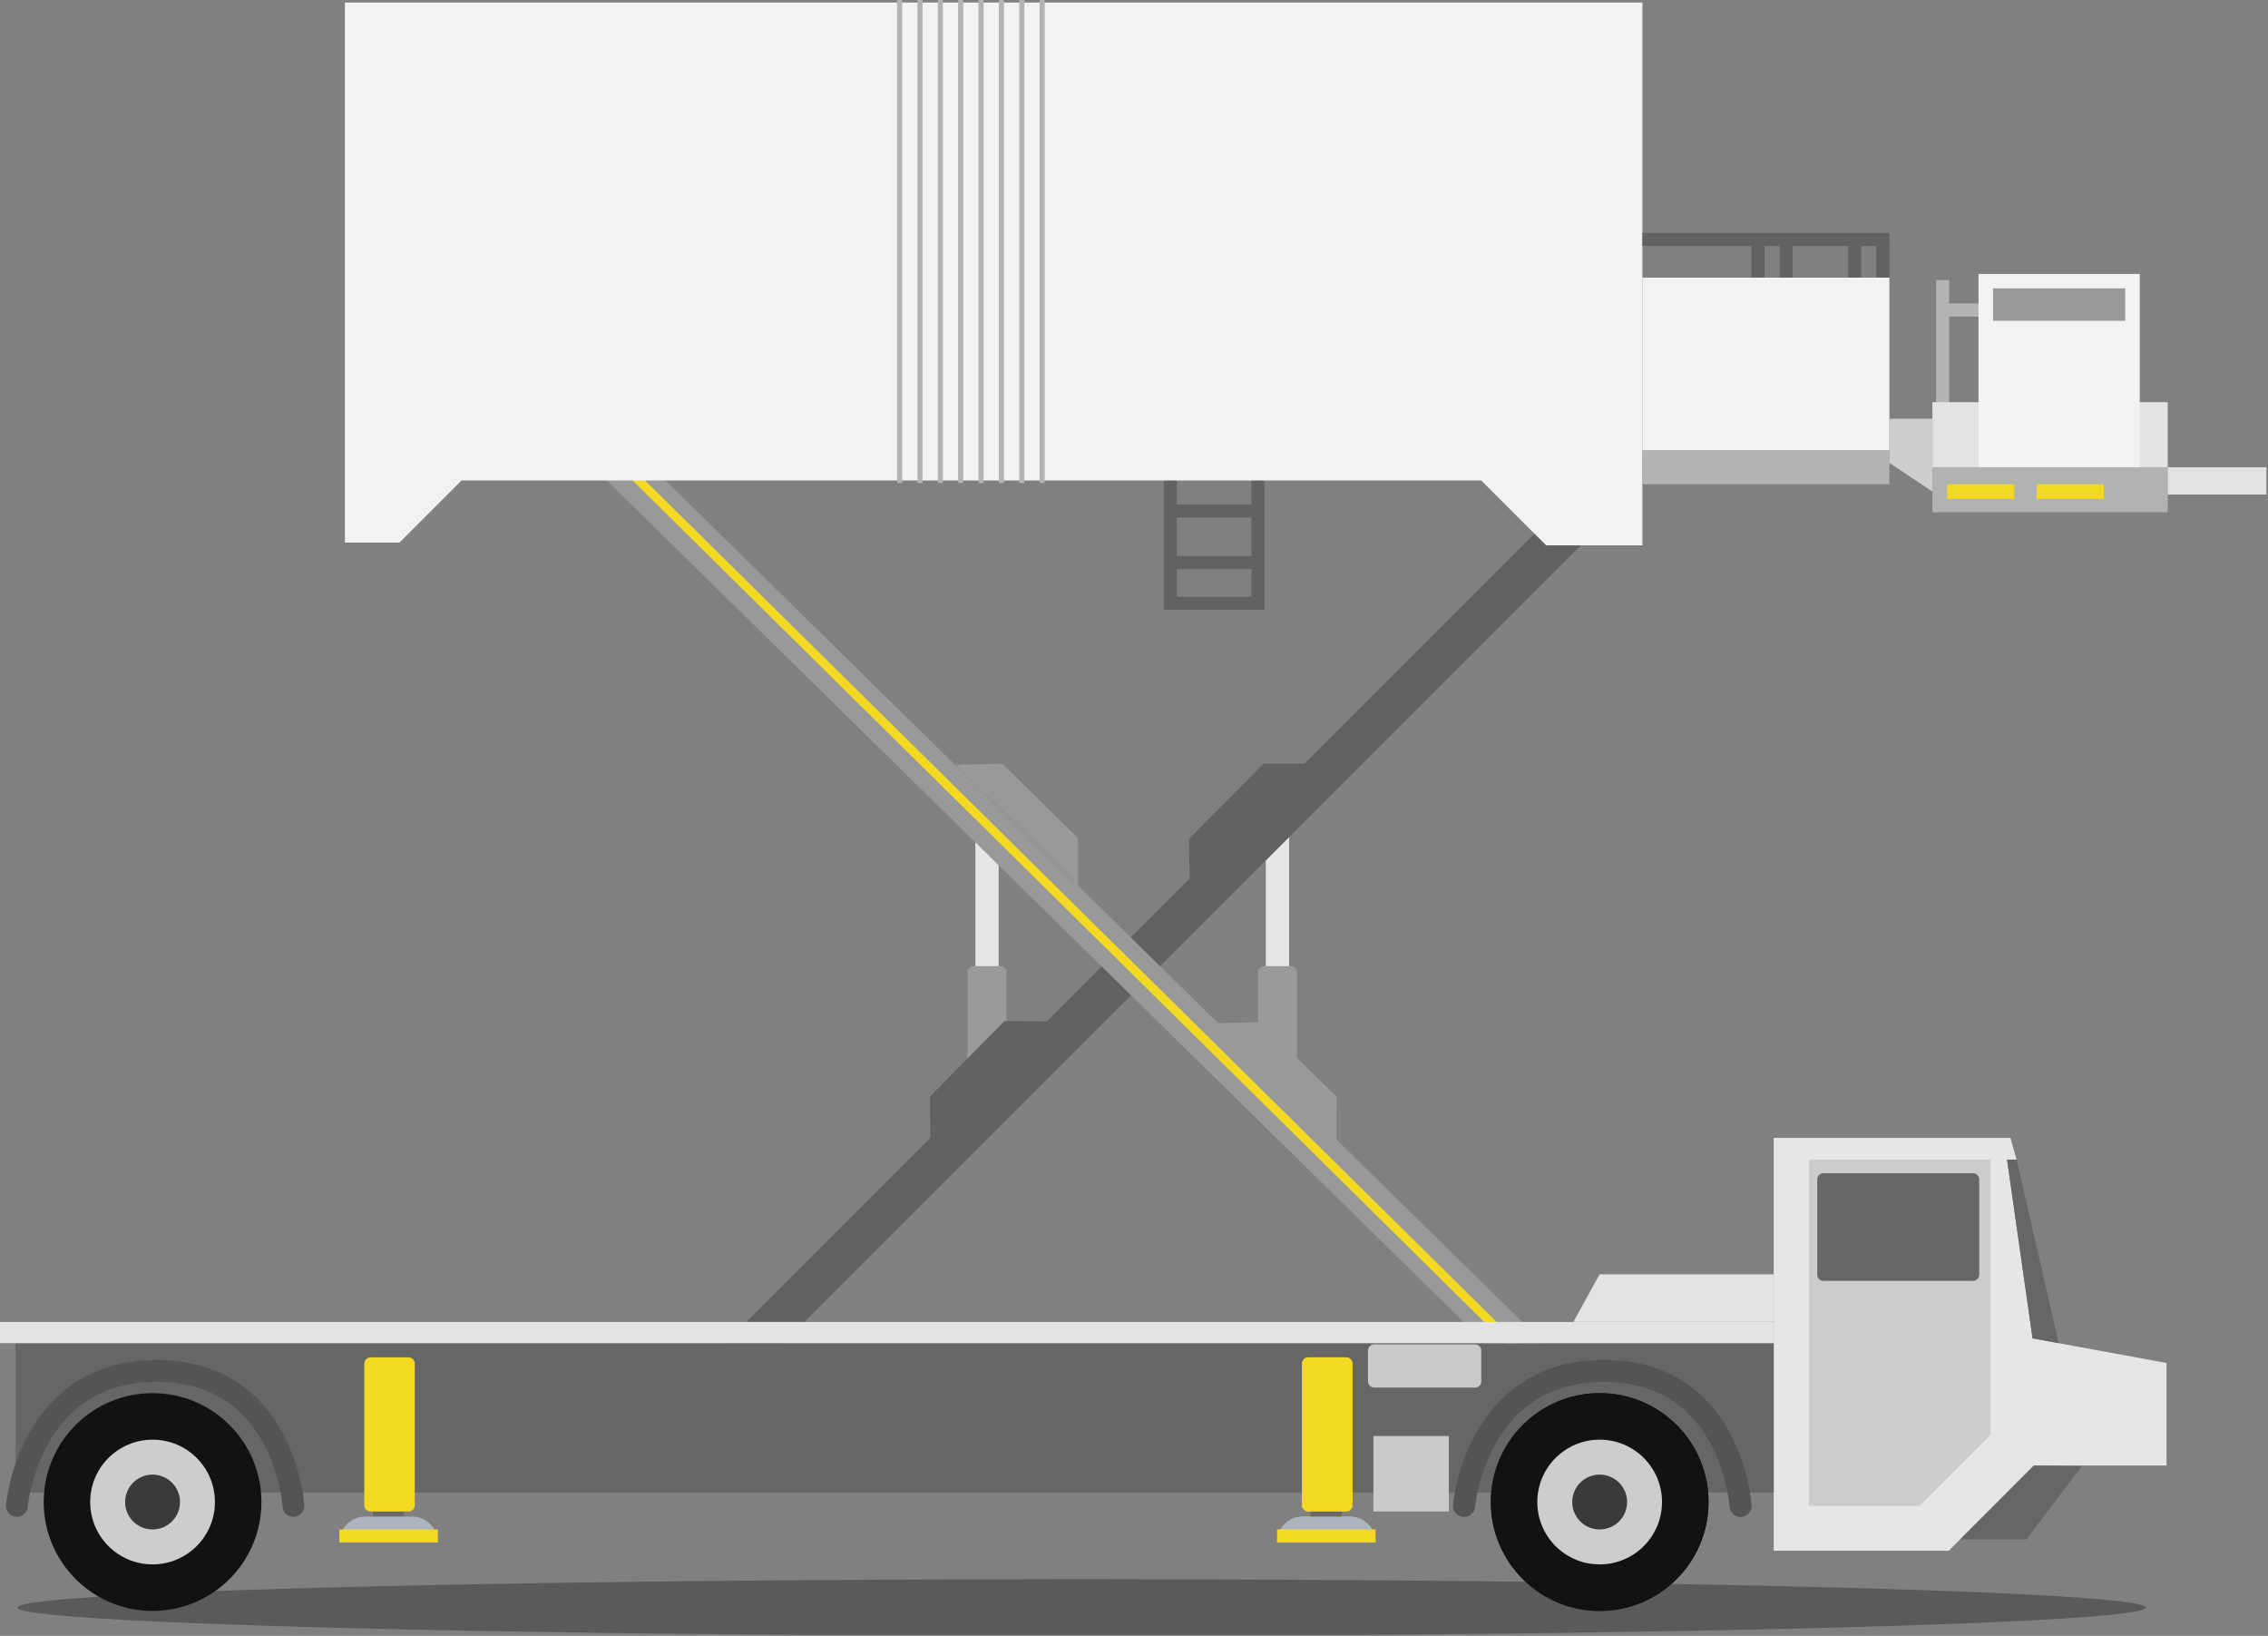 <svg width="520" height="375" viewBox="0 0 520 375" fill="none" xmlns="http://www.w3.org/2000/svg">
<rect x="0" y="0" width="520" height="375" fill="#808080" stroke="none"/>
<g clip-path="url(#clip0_1443_127711)">
<ellipse cx="248" cy="368.5" rx="244" ry="6.5" fill="black" fill-opacity="0.3"/>
<path d="M295.561 224.319V186.749C295.561 186.029 294.971 185.439 294.241 185.439H291.541C290.811 185.439 290.221 186.029 290.221 186.749V224.319C290.221 225.049 290.811 225.639 291.541 225.639H294.241C294.971 225.639 295.561 225.049 295.561 224.319Z" fill="#E6E6E6"/>
<path d="M297.36 251.36V222.9C297.36 222.12 296.73 221.48 295.95 221.48H289.84C289.06 221.48 288.43 222.12 288.43 222.9V251.36C288.43 252.14 289.06 252.77 289.84 252.77H295.95C296.73 252.77 297.36 252.14 297.36 251.36Z" fill="#9B9A9A"/>
<path d="M228.971 224.319V186.749C228.971 186.029 228.381 185.439 227.651 185.439H224.951C224.221 185.439 223.631 186.029 223.631 186.749V224.319C223.631 225.049 224.221 225.639 224.951 225.639H227.651C228.381 225.639 228.971 225.049 228.971 224.319Z" fill="#E6E6E6"/>
<path d="M230.77 251.36V222.9C230.77 222.12 230.14 221.48 229.36 221.48H223.25C222.47 221.48 221.84 222.12 221.84 222.9V251.36C221.84 252.14 222.47 252.77 223.25 252.77H229.36C230.14 252.77 230.77 252.14 230.77 251.36Z" fill="#9B9A9A"/>
<path d="M156.5 330.979L366.2 121.279L359.54 114.619L149.84 324.319L156.5 330.979Z" fill="#616360"/>
<path d="M369.989 323.619L142.629 100.369L136.029 107.089L363.389 330.339L369.989 323.619Z" fill="#999999"/>
<path d="M366.34 327.34L139.65 103.4" stroke="#F3D922" stroke-width="2" stroke-miterlimit="10"/>
<path d="M247.169 202.91L219.039 175.3L229.799 175.07L247.189 192.13L247.169 202.91Z" fill="#999999"/>
<path d="M306.409 262.151L278.279 234.531L289.039 234.301L306.429 251.371L306.409 262.151Z" fill="#999999"/>
<path d="M241.07 234.12L213.37 262.17L213.17 251.41L230.29 234.07L241.06 234.12H241.07Z" fill="#616360"/>
<path d="M300.49 175.07L272.79 203.11L272.59 192.35L289.71 175.02L300.49 175.07Z" fill="#616360"/>
<path d="M406.67 260.85V355.49H446.79L466.33 335.95H496.74V312.44L466.02 306.8L460.17 265.81H462.35L460.96 260.84H406.67V260.85Z" fill="#E6E6E6"/>
<path d="M414.75 265.82V345.2H440.07L456.4 328.87V265.82H414.76H414.75Z" fill="#CCCCCC"/>
<path d="M452.38 268.939H418.06C417.28 268.939 416.65 269.579 416.65 270.349V292.209C416.65 292.989 417.28 293.619 418.06 293.619H452.38C453.16 293.619 453.79 292.989 453.79 292.209V270.349C453.79 269.579 453.16 268.939 452.38 268.939Z" fill="#666666"/>
<path d="M462.35 265.82H460.17L466.02 306.8L472.01 307.9L462.35 265.82Z" fill="#666666"/>
<path d="M477.311 336.089L464.561 352.899H449.391L466.331 335.949L477.311 336.089Z" fill="#666666"/>
<path d="M406.671 307.9H3.561V342.12H406.671V307.9Z" fill="#666666"/>
<path d="M0 303.029H406.67V307.899H0V303.029Z" fill="#E3E3E3"/>
<path d="M366.75 292.119H406.67V303.019H360.75" fill="#E3E3E3"/>
<path d="M338.2 308.17H315.07C314.28 308.17 313.65 308.8 313.65 309.59V316.65C313.65 317.44 314.29 318.08 315.07 318.08H338.2C338.99 318.08 339.62 317.44 339.62 316.65V309.59C339.62 308.8 338.98 308.17 338.2 308.17Z" fill="#CACACA"/>
<path d="M332.191 329.18H314.891V346.48H332.191V329.18Z" fill="#CACACA"/>
<path d="M307.61 320.381H300.49V348.701H307.61V320.381Z" fill="#686868"/>
<path d="M298.711 347.65H309.461C311.031 347.65 312.531 348.27 313.641 349.38C314.751 350.49 315.371 351.99 315.371 353.56H292.801C292.801 351.99 293.421 350.49 294.531 349.38C295.641 348.27 297.141 347.65 298.711 347.65Z" fill="#ACB4BE"/>
<path d="M315.381 350.6H292.811V353.56H315.381V350.6Z" fill="#F8931F"/>
<path d="M308.64 311.141H299.96C299.16 311.141 298.51 311.791 298.51 312.591V345.031C298.51 345.831 299.16 346.481 299.96 346.481H308.64C309.44 346.481 310.09 345.831 310.09 345.031V312.591C310.09 311.791 309.44 311.141 308.64 311.141Z" fill="#F8931F"/>
<path d="M366.771 369.28C380.561 369.28 391.731 358.1 391.731 344.31C391.731 330.52 380.551 319.35 366.771 319.35C352.991 319.35 341.811 330.53 341.811 344.31C341.811 358.09 352.991 369.28 366.771 369.28Z" fill="#121212"/>
<path d="M366.771 358.61C374.661 358.61 381.061 352.21 381.061 344.31C381.061 336.41 374.661 330.02 366.771 330.02C358.881 330.02 352.471 336.42 352.471 344.31C352.471 352.2 358.871 358.61 366.771 358.61Z" fill="#CDCDCD"/>
<path d="M366.77 350.599C370.24 350.599 373.06 347.789 373.06 344.319C373.06 340.849 370.24 338.029 366.77 338.029C363.3 338.029 360.48 340.839 360.48 344.319C360.48 347.799 363.3 350.599 366.77 350.599Z" fill="#F2F2F2"/>
<path d="M366.769 347.31C368.419 347.31 369.759 345.97 369.759 344.32C369.759 342.67 368.419 341.32 366.769 341.32C365.119 341.32 363.779 342.66 363.779 344.32C363.779 345.98 365.119 347.31 366.769 347.31Z" fill="#121212"/>
<path d="M335.67 345.2C335.67 345.2 338.3 314.26 367.72 314.26C397.14 314.26 399.07 345.2 399.07 345.2" stroke="#545454" stroke-width="5" stroke-linecap="round" stroke-linejoin="round"/>
<path d="M307.61 320.381H300.49V348.701H307.61V320.381Z" fill="#686868"/>
<path d="M298.711 347.65H309.461C311.031 347.65 312.531 348.27 313.641 349.38C314.751 350.49 315.371 351.99 315.371 353.56H292.801C292.801 351.99 293.421 350.49 294.531 349.38C295.641 348.27 297.141 347.65 298.711 347.65Z" fill="#ACB4BE"/>
<path d="M315.381 350.6H292.811V353.56H315.381V350.6Z" fill="#F3D922"/>
<path d="M308.64 311.141H299.96C299.16 311.141 298.51 311.791 298.51 312.591V345.031C298.51 345.831 299.16 346.481 299.96 346.481H308.64C309.44 346.481 310.09 345.831 310.09 345.031V312.591C310.09 311.791 309.44 311.141 308.64 311.141Z" fill="#F3D922"/>
<path d="M366.771 369.28C380.561 369.28 391.731 358.1 391.731 344.31C391.731 330.52 380.551 319.35 366.771 319.35C352.991 319.35 341.811 330.53 341.811 344.31C341.811 358.09 352.991 369.28 366.771 369.28Z" fill="#121212"/>
<path d="M366.771 358.61C374.661 358.61 381.061 352.21 381.061 344.31C381.061 336.41 374.661 330.02 366.771 330.02C358.881 330.02 352.471 336.42 352.471 344.31C352.471 352.2 358.871 358.61 366.771 358.61Z" fill="#CDCDCD"/>
<path d="M366.77 350.599C370.24 350.599 373.06 347.789 373.06 344.319C373.06 340.849 370.24 338.029 366.77 338.029C363.3 338.029 360.48 340.839 360.48 344.319C360.48 347.799 363.3 350.599 366.77 350.599Z" fill="#3A3A3A"/>
<path d="M335.67 345.2C335.67 345.2 338.3 314.26 367.72 314.26C397.14 314.26 399.07 345.2 399.07 345.2" stroke="#545454" stroke-width="5" stroke-linecap="round" stroke-linejoin="round"/>
<path d="M92.62 320.381H85.5V348.701H92.62V320.381Z" fill="#686868"/>
<path d="M83.721 347.65H94.471C96.041 347.65 97.541 348.27 98.651 349.38C99.761 350.49 100.381 351.99 100.381 353.56H77.811C77.811 351.99 78.431 350.49 79.541 349.38C80.651 348.27 82.151 347.65 83.721 347.65Z" fill="#ACB4BE"/>
<path d="M100.39 350.6H77.82V353.56H100.39V350.6Z" fill="#F3D922"/>
<path d="M93.65 311.141H84.969C84.169 311.141 83.519 311.791 83.519 312.591V345.031C83.519 345.831 84.169 346.481 84.969 346.481H93.65C94.45 346.481 95.1 345.831 95.1 345.031V312.591C95.1 311.791 94.45 311.141 93.65 311.141Z" fill="#F3D922"/>
<path d="M34.98 369.28C48.77 369.28 59.94 358.1 59.94 344.31C59.94 330.52 48.76 319.35 34.98 319.35C21.2 319.35 10.02 330.53 10.02 344.31C10.02 358.09 21.2 369.28 34.98 369.28Z" fill="#121212"/>
<path d="M34.98 358.61C42.87 358.61 49.28 352.21 49.28 344.31C49.28 336.41 42.88 330.02 34.98 330.02C27.08 330.02 20.68 336.42 20.68 344.31C20.68 352.2 27.08 358.61 34.98 358.61Z" fill="#CDCDCD"/>
<path d="M34.98 350.599C38.45 350.599 41.27 347.789 41.27 344.319C41.27 340.849 38.45 338.029 34.98 338.029C31.509 338.029 28.689 340.839 28.689 344.319C28.689 347.799 31.509 350.599 34.98 350.599Z" fill="#3A3A3A"/>
<path d="M3.869 345.2C3.869 345.2 6.499 314.26 35.919 314.26C65.339 314.26 67.269 345.2 67.269 345.2" stroke="#545454" stroke-width="5" stroke-linecap="round" stroke-linejoin="round"/>
<path d="M266.82 94.49V139.8H289.92V94.49H266.82ZM286.92 97.49V115.64H269.82V97.49H286.92ZM286.92 118.64V127.45H269.82V118.64H286.92ZM269.82 136.8V130.45H286.92V136.8H269.82Z" fill="#616360"/>
<path d="M79.08 0.58V124.37H91.59L105.82 110.14H339.63L354.5 125.01H376.57V0.58H79.08Z" fill="#F2F2F2"/>
<path d="M433.2 103.211H376.57V111.001H433.2V103.211Z" fill="#B3B3B3"/>
<path d="M433.21 53.391H376.57V56.391H401.55V65.521H404.55V56.391H408.01V65.521H411.01V56.391H423.73V65.521H426.73V56.391H430.19V65.521H433.19V56.391H433.21V53.391Z" fill="#616360"/>
<path d="M433.2 63.641H376.57V103.211H433.2V63.641Z" fill="#F2F2F2"/>
<path d="M445.41 64.199V95.989" stroke="#B5B3B3" stroke-width="3" stroke-miterlimit="10"/>
<path d="M445.41 71.07H455.53" stroke="#B5B3B3" stroke-width="3" stroke-miterlimit="10"/>
<path d="M497.011 107.109H443.061V117.419H497.011V107.109Z" fill="#B0B3B0"/>
<path d="M497.011 92.189H443.061V107.099H497.011V92.189Z" fill="#E3E3E3"/>
<path d="M490.601 62.801H453.631V107.111H490.601V62.801Z" fill="#F2F2F2"/>
<path d="M487.261 66.1H456.961V73.54H487.261V66.1Z" fill="#999999"/>
<path d="M461.839 111H446.439V114.36H461.839V111Z" fill="#F3D922"/>
<path d="M482.349 111H466.949V114.36H482.349V111Z" fill="#F3D922"/>
<path d="M519.64 107.109H497.01V113.379H519.64V107.109Z" fill="#E3E3E3"/>
<path d="M433.199 95.99V106.12L443.059 112.68V95.99H433.199Z" fill="#CDCDCD"/>
<path d="M206.26 0.58V110.14" stroke="#B3B3B3" stroke-width="1.17" stroke-miterlimit="10" stroke-linecap="square"/>
<path d="M210.93 0.58V110.14" stroke="#B3B3B3" stroke-width="1.17" stroke-miterlimit="10" stroke-linecap="square"/>
<path d="M215.6 0.58V110.14" stroke="#B3B3B3" stroke-width="1.17" stroke-miterlimit="10" stroke-linecap="square"/>
<path d="M220.26 0.58V110.14" stroke="#B3B3B3" stroke-width="1.17" stroke-miterlimit="10" stroke-linecap="square"/>
<path d="M224.93 0.58V110.14" stroke="#B3B3B3" stroke-width="1.17" stroke-miterlimit="10" stroke-linecap="square"/>
<path d="M229.6 0.58V110.14" stroke="#B3B3B3" stroke-width="1.17" stroke-miterlimit="10" stroke-linecap="square"/>
<path d="M234.27 0.58V110.14" stroke="#B3B3B3" stroke-width="1.17" stroke-miterlimit="10" stroke-linecap="square"/>
<path d="M238.939 0.58V110.14" stroke="#B3B3B3" stroke-width="1.17" stroke-miterlimit="10" stroke-linecap="square"/>
</g>
<defs>
<clipPath id="clip0_1443_127711">
<rect width="519.64" height="374.76" fill="white"/>
</clipPath>
</defs>
</svg>
